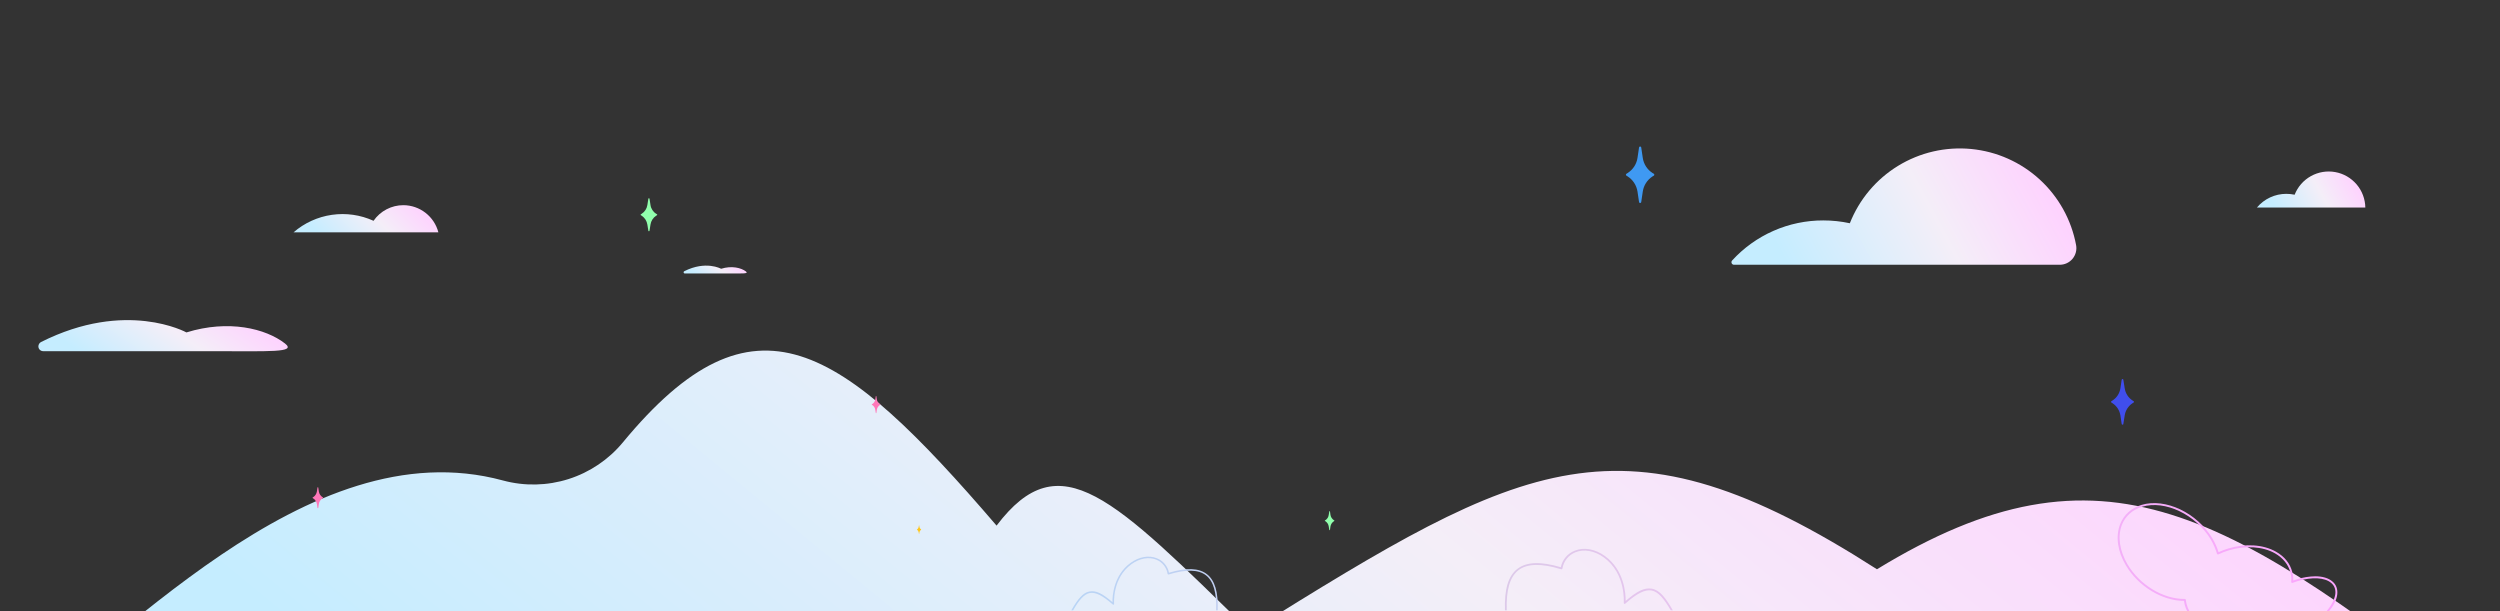 <svg width="2560" height="626" viewBox="0 0 2560 626" fill="none" xmlns="http://www.w3.org/2000/svg">
<rect x="0" y="0" width="2560" height="626" fill="#333333" stroke="none"/>
<g clip-path="url(#clip0_2431_91187)">
<path d="M2560 742.024C2281.4 521.424 2152.7 442.024 1922 582.924C1660.1 414.924 1561.1 471.424 1280 646.624C1139.5 509.324 1085.6 452.324 1020.5 538.224C860.2 351.524 772.1 290.424 637.8 453.024C623.243 470.609 603.935 483.636 582.18 490.551C560.424 497.466 537.138 497.977 515.1 492.024C312.9 437.124 118.6 667.024 0 742.024H2560Z" fill="url(#paint0_linear_2431_91187)"/>
<path d="M2388.4 595.424C2384.4 591.924 2378.2 590.124 2370.8 590.124C2364.52 590.221 2358.29 591.232 2352.3 593.124L2348.3 594.424C2348.42 591.523 2348.08 588.621 2347.3 585.824C2345.1 577.024 2339.3 569.824 2330.6 564.924C2317.6 557.524 2299.3 556.324 2281.8 561.624C2278.38 562.637 2275.03 563.908 2271.8 565.424C2270.3 560.558 2268.22 555.891 2265.6 551.524C2249.9 525.124 2217.3 509.624 2192.9 517.024C2182.5 520.124 2174.7 527.224 2171 536.824C2166.2 549.224 2168.3 564.524 2176.9 578.924C2189.6 600.424 2214 615.224 2236.4 615.324C2236.6 616.624 2236.8 617.924 2237.1 619.124C2237.75 621.516 2238.65 623.829 2239.8 626.024H2242.1C2240.75 623.713 2239.74 621.221 2239.1 618.624C2238.73 617.179 2238.46 615.708 2238.3 614.224C2238.28 613.977 2238.16 613.747 2237.97 613.581C2237.79 613.415 2237.55 613.323 2237.3 613.324H2236.6C2214.8 613.324 2191 598.824 2178.6 577.924C2170.4 564.024 2168.3 549.324 2172.8 537.524C2176.3 528.524 2183.7 521.924 2193.5 518.924C2217 511.824 2248.6 526.924 2263.9 552.524C2266.6 557.109 2268.72 562.014 2270.2 567.124C2270.32 567.391 2270.53 567.604 2270.8 567.724C2271.06 567.825 2271.34 567.825 2271.6 567.724C2275.08 566.032 2278.69 564.628 2282.4 563.524C2299.4 558.424 2317 559.524 2329.6 566.624C2337.8 571.324 2343.3 578.124 2345.4 586.324C2346.22 589.419 2346.49 592.635 2346.2 595.824C2346.21 596.165 2346.35 596.488 2346.6 596.724C2346.74 596.839 2346.91 596.909 2347.08 596.927C2347.26 596.945 2347.44 596.909 2347.6 596.824L2352.9 595.024C2367.5 590.624 2380.6 591.324 2387.1 596.924C2390.6 599.824 2392 603.924 2391.3 608.724C2390.6 613.524 2387.3 620.324 2382.2 626.024H2384.8C2389.5 620.424 2392.6 614.524 2393.3 609.024C2394 603.524 2392.4 598.724 2388.4 595.424Z" fill="url(#paint1_linear_2431_91187)"/>
<path d="M41.901 350.3C129.201 306.3 190.901 340.4 190.901 340.4C234.101 327 272.101 336.4 291.801 351.7C304.001 361.3 276.601 359.6 215.101 359.6H44.201C42.901 359.6 41.655 359.084 40.736 358.165C39.817 357.246 39.301 356 39.301 354.7C39.309 353.803 39.553 352.923 40.01 352.151C40.466 351.378 41.119 350.74 41.901 350.3Z" fill="url(#paint2_linear_2431_91187)"/>
<path d="M700.7 277.72C722.8 266.52 738.4 275.22 738.4 275.22C749.3 271.82 759 274.22 763.9 278.02C767 280.52 760.1 280.02 744.5 280.02H701.2C700.882 280.02 700.576 279.894 700.351 279.669C700.126 279.444 700 279.138 700 278.82C699.998 278.589 700.063 278.362 700.187 278.167C700.312 277.972 700.489 277.816 700.7 277.72Z" fill="url(#paint3_linear_2431_91187)"/>
<path d="M2422.1 212.5C2421.96 203.818 2418.81 195.454 2413.19 188.835C2407.57 182.216 2399.83 177.753 2391.28 176.207C2382.74 174.661 2373.92 176.128 2366.34 180.358C2358.76 184.587 2352.87 191.318 2349.7 199.4C2346.91 198.794 2344.06 198.492 2341.2 198.5C2335.46 198.482 2329.79 199.728 2324.59 202.147C2319.39 204.567 2314.78 208.101 2311.1 212.5H2422.1Z" fill="url(#paint4_linear_2431_91187)"/>
<path d="M413.001 210.1C407.002 210.103 401.094 211.56 395.782 214.346C390.47 217.133 385.912 221.166 382.501 226.1C369.152 220.019 354.339 217.898 339.82 219.99C325.302 222.082 311.69 228.298 300.601 237.9H448.901C446.825 229.953 442.178 222.916 435.684 217.888C429.19 212.859 421.214 210.121 413.001 210.1Z" fill="url(#paint5_linear_2431_91187)"/>
<path d="M2109.03 271.11C2111.54 271.137 2114.03 270.608 2116.31 269.561C2118.59 268.513 2120.61 266.973 2122.23 265.051C2123.84 263.13 2125.01 260.874 2125.65 258.446C2126.29 256.018 2126.39 253.479 2125.93 251.01C2121.14 225.166 2108.06 201.584 2088.69 183.824C2069.31 166.064 2044.68 155.091 2018.52 152.562C1992.35 150.032 1966.08 156.084 1943.66 169.803C1921.24 183.522 1903.89 204.163 1894.23 228.61C1885.29 226.681 1876.17 225.708 1867.03 225.71C1849.46 225.681 1832.07 229.322 1815.99 236.399C1799.91 243.476 1785.48 253.834 1773.63 266.81C1773.31 267.183 1773.1 267.639 1773.03 268.126C1772.95 268.613 1773.02 269.111 1773.22 269.562C1773.42 270.012 1773.74 270.397 1774.15 270.671C1774.56 270.945 1775.04 271.097 1775.53 271.11H2109.03Z" fill="url(#paint6_linear_2431_91187)"/>
<path d="M1541.09 625H1542.93C1542.19 604.295 1546.06 590.828 1554.81 583.957C1563.55 577.086 1578.19 576.628 1598.73 582.949C1598.98 583.012 1599.24 582.979 1599.47 582.858C1599.7 582.708 1599.86 582.479 1599.93 582.216C1600.5 578.533 1602.02 575.06 1604.35 572.137C1606.67 569.214 1609.71 566.942 1613.19 565.543C1622.02 561.97 1632.98 563.985 1642.37 570.856C1665.21 587.438 1662.72 617.121 1662.72 617.396C1662.72 617.585 1662.77 617.771 1662.87 617.933C1662.96 618.095 1663.11 618.226 1663.28 618.312C1663.44 618.4 1663.63 618.429 1663.81 618.396C1663.99 618.363 1664.17 618.269 1664.29 618.129C1676.17 607.593 1684.46 603.471 1691.18 604.662C1697.9 605.853 1703.98 612.999 1710.88 625H1713C1705.54 611.991 1699.46 604.204 1691.55 602.829C1683.63 601.455 1676.17 605.486 1664.66 615.381C1664.75 608.051 1663.46 583.957 1643.48 569.39C1633.53 562.153 1621.93 560.046 1612.54 563.893C1608.92 565.298 1605.72 567.586 1603.22 570.549C1600.73 573.511 1599.02 577.051 1598.27 580.842C1577.64 574.704 1563.09 575.254 1553.7 582.583C1544.31 589.912 1540.35 603.654 1541.09 625Z" fill="url(#paint7_linear_2431_91187)"/>
<path d="M1246.92 625H1245.32C1245.96 606.924 1242.59 595.167 1234.96 589.169C1227.33 583.17 1214.56 582.77 1196.66 588.289C1196.44 588.344 1196.21 588.315 1196.01 588.209C1195.81 588.079 1195.67 587.879 1195.61 587.649C1195.11 584.434 1193.79 581.402 1191.76 578.85C1189.73 576.298 1187.08 574.315 1184.05 573.093C1176.34 569.973 1166.78 571.733 1158.59 577.732C1138.68 592.208 1140.85 618.122 1140.85 618.362C1140.85 618.526 1140.8 618.689 1140.72 618.83C1140.64 618.972 1140.51 619.086 1140.36 619.161C1140.22 619.238 1140.06 619.264 1139.9 619.235C1139.74 619.205 1139.58 619.124 1139.48 619.001C1129.12 609.804 1121.89 606.205 1116.03 607.244C1110.17 608.284 1104.87 614.523 1098.85 625H1097C1103.5 613.643 1108.8 606.844 1115.71 605.645C1122.62 604.445 1129.12 607.964 1139.16 616.602C1139.08 610.204 1140.2 589.169 1157.63 576.452C1166.3 570.133 1176.42 568.294 1184.61 571.653C1187.77 572.879 1190.56 574.877 1192.74 577.464C1194.91 580.049 1196.4 583.14 1197.06 586.449C1215.04 581.091 1227.73 581.571 1235.92 587.969C1244.11 594.367 1247.57 606.365 1246.92 625Z" fill="url(#paint8_linear_2431_91187)"/>
<path d="M671.902 218.9C670.333 217.918 669.001 216.602 667.998 215.047C666.996 213.491 666.348 211.734 666.102 209.9L665.102 203.5C665.078 203.359 665.004 203.231 664.894 203.139C664.784 203.047 664.645 202.998 664.502 203C664.358 202.998 664.219 203.047 664.109 203.139C663.999 203.231 663.925 203.359 663.902 203.5L662.902 209.9C662.636 211.728 661.98 213.478 660.979 215.03C659.979 216.583 658.656 217.903 657.102 218.9L656.302 219.4C656.206 219.442 656.125 219.512 656.071 219.602C656.017 219.692 655.993 219.796 656.002 219.9C655.993 220.004 656.017 220.109 656.071 220.198C656.125 220.288 656.206 220.359 656.302 220.4L657.102 220.9C658.651 221.928 659.967 223.268 660.966 224.836C661.965 226.403 662.624 228.162 662.902 230L663.902 236.3C663.925 236.441 663.999 236.569 664.109 236.661C664.219 236.753 664.358 236.802 664.502 236.8C664.645 236.802 664.784 236.753 664.894 236.661C665.004 236.569 665.078 236.441 665.102 236.3L666.102 230C666.36 228.157 667.012 226.39 668.013 224.82C669.013 223.25 670.34 221.913 671.902 220.9L672.702 220.4C672.798 220.359 672.878 220.288 672.932 220.198C672.986 220.109 673.01 220.004 673.002 219.9C673.01 219.796 672.986 219.692 672.932 219.602C672.878 219.512 672.798 219.442 672.702 219.4L671.902 218.9Z" fill="#91FFAD"/>
<path d="M1692.1 177.1C1689.45 175.385 1687.2 173.124 1685.49 170.468C1683.78 167.813 1682.66 164.823 1682.2 161.7L1680.6 150.9C1680.54 150.653 1680.4 150.432 1680.2 150.27C1680 150.108 1679.75 150.013 1679.5 150C1679.24 149.996 1678.99 150.084 1678.78 150.249C1678.58 150.413 1678.45 150.644 1678.4 150.9L1676.8 161.7C1676.32 164.83 1675.18 167.822 1673.46 170.477C1671.73 173.132 1669.46 175.39 1666.8 177.1L1665.4 178C1665.25 178.104 1665.13 178.238 1665.05 178.394C1664.96 178.549 1664.91 178.722 1664.9 178.9C1664.9 179.08 1664.95 179.255 1665.04 179.412C1665.12 179.569 1665.25 179.702 1665.4 179.8L1666.8 180.7C1669.47 182.431 1671.74 184.707 1673.46 187.378C1675.18 190.05 1676.32 193.057 1676.8 196.2L1678.4 207C1678.45 207.256 1678.58 207.487 1678.78 207.652C1678.99 207.816 1679.24 207.904 1679.5 207.9C1679.75 207.887 1680 207.792 1680.2 207.631C1680.4 207.469 1680.54 207.248 1680.6 207L1682.2 196.2C1682.66 193.063 1683.78 190.059 1685.49 187.387C1687.19 184.715 1689.45 182.436 1692.1 180.7L1693.6 179.8C1693.74 179.697 1693.85 179.561 1693.92 179.403C1693.99 179.245 1694.02 179.072 1694 178.9C1694.01 178.729 1693.98 178.559 1693.91 178.403C1693.84 178.247 1693.73 178.109 1693.6 178L1692.1 177.1Z" fill="#3F99F2"/>
<path d="M2183.7 410.1C2181.55 408.705 2179.73 406.868 2178.35 404.713C2176.97 402.557 2176.07 400.133 2175.7 397.6L2174.3 388.9C2174.3 388.688 2174.22 388.484 2174.07 388.334C2173.92 388.184 2173.71 388.1 2173.5 388.1C2173.28 388.099 2173.06 388.18 2172.9 388.327C2172.73 388.475 2172.62 388.679 2172.6 388.9L2171.3 397.6C2170.91 400.139 2169.99 402.567 2168.6 404.722C2167.2 406.877 2165.36 408.71 2163.2 410.1L2162.1 410.8C2161.99 410.883 2161.89 410.988 2161.83 411.108C2161.76 411.229 2161.71 411.362 2161.7 411.5C2161.7 411.642 2161.73 411.781 2161.81 411.904C2161.88 412.027 2161.98 412.129 2162.1 412.2L2163.2 412.9C2165.35 414.299 2167.18 416.135 2168.58 418.289C2169.97 420.442 2170.9 422.865 2171.3 425.4L2172.6 434.1C2172.62 434.321 2172.73 434.525 2172.9 434.673C2173.06 434.821 2173.28 434.902 2173.5 434.9C2173.71 434.9 2173.92 434.816 2174.07 434.666C2174.22 434.516 2174.3 434.312 2174.3 434.1L2175.7 425.4C2176.08 422.872 2176.99 420.451 2178.37 418.298C2179.75 416.144 2181.56 414.305 2183.7 412.9L2184.8 412.2C2184.93 412.139 2185.04 412.039 2185.11 411.913C2185.18 411.788 2185.21 411.644 2185.2 411.5C2185.2 411.358 2185.16 411.219 2185.09 411.096C2185.02 410.973 2184.92 410.871 2184.8 410.8L2183.7 410.1Z" fill="#404EED"/>
<path d="M900.9 413.7C900.087 413.183 899.397 412.494 898.879 411.682C898.361 410.871 898.026 409.955 897.9 409L897.4 405.8C897.4 405.721 897.368 405.644 897.312 405.588C897.256 405.532 897.179 405.5 897.1 405.5C897.02 405.5 896.944 405.532 896.888 405.588C896.831 405.644 896.8 405.721 896.8 405.8L896.3 409C896.173 409.955 895.839 410.871 895.32 411.682C894.802 412.494 894.112 413.183 893.3 413.7L892.8 414C892.7 414 892.7 414.2 892.7 414.3C892.695 414.354 892.702 414.409 892.719 414.46C892.736 414.512 892.763 414.56 892.8 414.6L893.3 414.8C894.091 415.341 894.765 416.036 895.28 416.843C895.796 417.651 896.143 418.555 896.3 419.5L896.8 422.8C896.8 422.88 896.831 422.956 896.888 423.012C896.944 423.068 897.02 423.1 897.1 423.1C897.179 423.1 897.256 423.068 897.312 423.012C897.368 422.956 897.4 422.88 897.4 422.8L897.9 419.5C898.057 418.555 898.403 417.651 898.919 416.843C899.435 416.036 900.108 415.341 900.9 414.8L901.4 414.6C901.436 414.56 901.463 414.512 901.481 414.46C901.498 414.409 901.504 414.354 901.5 414.3C901.5 414.2 901.5 414 901.4 414L900.9 413.7Z" fill="#FF78B9"/>
<path d="M943.1 542C942.685 541.753 942.328 541.419 942.052 541.023C941.776 540.626 941.588 540.175 941.5 539.7L941.3 538H941L940.7 539.7C940.629 540.169 940.459 540.617 940.2 541.014C939.941 541.411 939.6 541.747 939.2 542L939 542.2C938.973 542.2 938.948 542.211 938.929 542.23C938.91 542.248 938.9 542.274 938.9 542.3C938.9 542.327 938.91 542.352 938.929 542.371C938.948 542.39 938.973 542.4 939 542.4L939.2 542.6C939.6 542.853 939.941 543.19 940.2 543.587C940.459 543.984 940.629 544.432 940.7 544.9L941 546.6H941.3L941.5 544.9C941.588 544.425 941.776 543.974 942.052 543.578C942.328 543.181 942.685 542.848 943.1 542.6L943.3 542.4L943.1 542Z" fill="#FFC619"/>
<path d="M1365.8 532.6C1364.9 531.993 1364.14 531.21 1363.56 530.299C1362.97 529.388 1362.58 528.368 1362.4 527.3L1361.9 523.7C1361.9 523.5 1361.7 523.4 1361.5 523.4C1361.46 523.4 1361.42 523.408 1361.38 523.423C1361.35 523.438 1361.32 523.46 1361.29 523.488C1361.26 523.516 1361.24 523.549 1361.22 523.585C1361.21 523.622 1361.2 523.661 1361.2 523.7L1360.6 527.3C1360.46 528.369 1360.1 529.395 1359.53 530.31C1358.96 531.224 1358.2 532.006 1357.3 532.6L1356.8 532.9C1356.7 532.9 1356.6 533 1356.6 533.2C1356.6 533.3 1356.7 533.4 1356.8 533.5L1357.3 533.8C1358.18 534.389 1358.93 535.155 1359.5 536.051C1360.07 536.946 1360.44 537.951 1360.6 539L1361.2 542.6C1361.2 542.68 1361.23 542.756 1361.29 542.812C1361.34 542.869 1361.42 542.9 1361.5 542.9C1361.7 542.9 1361.9 542.8 1361.9 542.6L1362.4 539C1362.59 537.95 1362.99 536.95 1363.57 536.057C1364.16 535.164 1364.91 534.396 1365.8 533.8L1366.3 533.5C1366.34 533.46 1366.36 533.412 1366.38 533.36C1366.4 533.309 1366.4 533.254 1366.4 533.2C1366.4 533 1366.4 532.9 1366.3 532.9L1365.8 532.6Z" fill="#91FFAD"/>
<path d="M330.1 509C329.138 508.35 328.322 507.508 327.703 506.527C327.083 505.546 326.673 504.447 326.5 503.3L325.9 499.3C325.8 499.1 325.7 498.9 325.5 498.9C325.394 498.9 325.292 498.942 325.217 499.017C325.142 499.092 325.1 499.194 325.1 499.3L324.5 503.3C324.308 504.454 323.881 505.555 323.244 506.536C322.607 507.517 321.775 508.356 320.8 509L320.2 509.3C320.1 509.4 320.1 509.5 320.1 509.7C320.1 509.8 320.1 510 320.2 510L320.8 510.4C321.784 511.035 322.622 511.872 323.26 512.854C323.897 513.837 324.32 514.943 324.5 516.1L325.1 520.1C325.1 520.3 325.3 520.4 325.5 520.4C325.7 520.4 325.8 520.3 325.9 520.1L326.5 516.1C326.661 514.949 327.066 513.846 327.687 512.863C328.307 511.88 329.13 511.041 330.1 510.4L330.7 510C330.8 510 330.9 509.8 330.9 509.7C330.9 509.623 330.882 509.546 330.847 509.477C330.812 509.407 330.762 509.347 330.7 509.3L330.1 509Z" fill="#FF78B9"/>
</g>
<defs>
<linearGradient id="paint0_linear_2431_91187" x1="1981.69" y1="84.068" x2="1030.68" y2="1244.68" gradientUnits="userSpaceOnUse">
<stop stop-color="#FFCFFF"/>
<stop offset="0.458" stop-color="#F4EEF8"/>
<stop offset="1" stop-color="#C5EDFF"/>
</linearGradient>
<linearGradient id="paint1_linear_2431_91187" x1="2168" y1="626" x2="2393" y2="626" gradientUnits="userSpaceOnUse">
<stop stop-color="#F3AFF8"/>
<stop offset="1" stop-color="#FBA5FD"/>
</linearGradient>
<linearGradient id="paint2_linear_2431_91187" x1="236.958" y1="304.892" x2="161.616" y2="414.957" gradientUnits="userSpaceOnUse">
<stop stop-color="#FFCFFF"/>
<stop offset="0.458" stop-color="#F4EEF8"/>
<stop offset="1" stop-color="#C5EDFF"/>
</linearGradient>
<linearGradient id="paint3_linear_2431_91187" x1="750.027" y1="266.214" x2="731.011" y2="294.05" gradientUnits="userSpaceOnUse">
<stop stop-color="#FFCFFF"/>
<stop offset="0.458" stop-color="#F4EEF8"/>
<stop offset="1" stop-color="#C5EDFF"/>
</linearGradient>
<linearGradient id="paint4_linear_2431_91187" x1="2397.02" y1="149.127" x2="2318.17" y2="192.446" gradientUnits="userSpaceOnUse">
<stop stop-color="#FFCFFF"/>
<stop offset="0.458" stop-color="#F4EEF8"/>
<stop offset="1" stop-color="#C5EDFF"/>
</linearGradient>
<linearGradient id="paint5_linear_2431_91187" x1="415.399" y1="190.145" x2="345.025" y2="258.693" gradientUnits="userSpaceOnUse">
<stop stop-color="#FFCFFF"/>
<stop offset="0.458" stop-color="#F4EEF8"/>
<stop offset="1" stop-color="#C5EDFF"/>
</linearGradient>
<linearGradient id="paint6_linear_2431_91187" x1="2046.42" y1="66.503" x2="1793.84" y2="203.273" gradientUnits="userSpaceOnUse">
<stop stop-color="#FFCFFF"/>
<stop offset="0.458" stop-color="#F4EEF8"/>
<stop offset="1" stop-color="#C5EDFF"/>
</linearGradient>
<linearGradient id="paint7_linear_2431_91187" x1="1712.91" y1="624.634" x2="1540.72" y2="624.634" gradientUnits="userSpaceOnUse">
<stop stop-color="#E6C4EE"/>
<stop offset="1" stop-color="#DCC9E9"/>
</linearGradient>
<linearGradient id="paint8_linear_2431_91187" x1="1247" y1="625" x2="1097" y2="625" gradientUnits="userSpaceOnUse">
<stop stop-color="#C1CFF1"/>
<stop offset="1" stop-color="#B8D4F5"/>
</linearGradient>
<clipPath id="clip0_2431_91187">
<rect width="2560" height="626" fill="white"/>
</clipPath>
</defs>
</svg>
